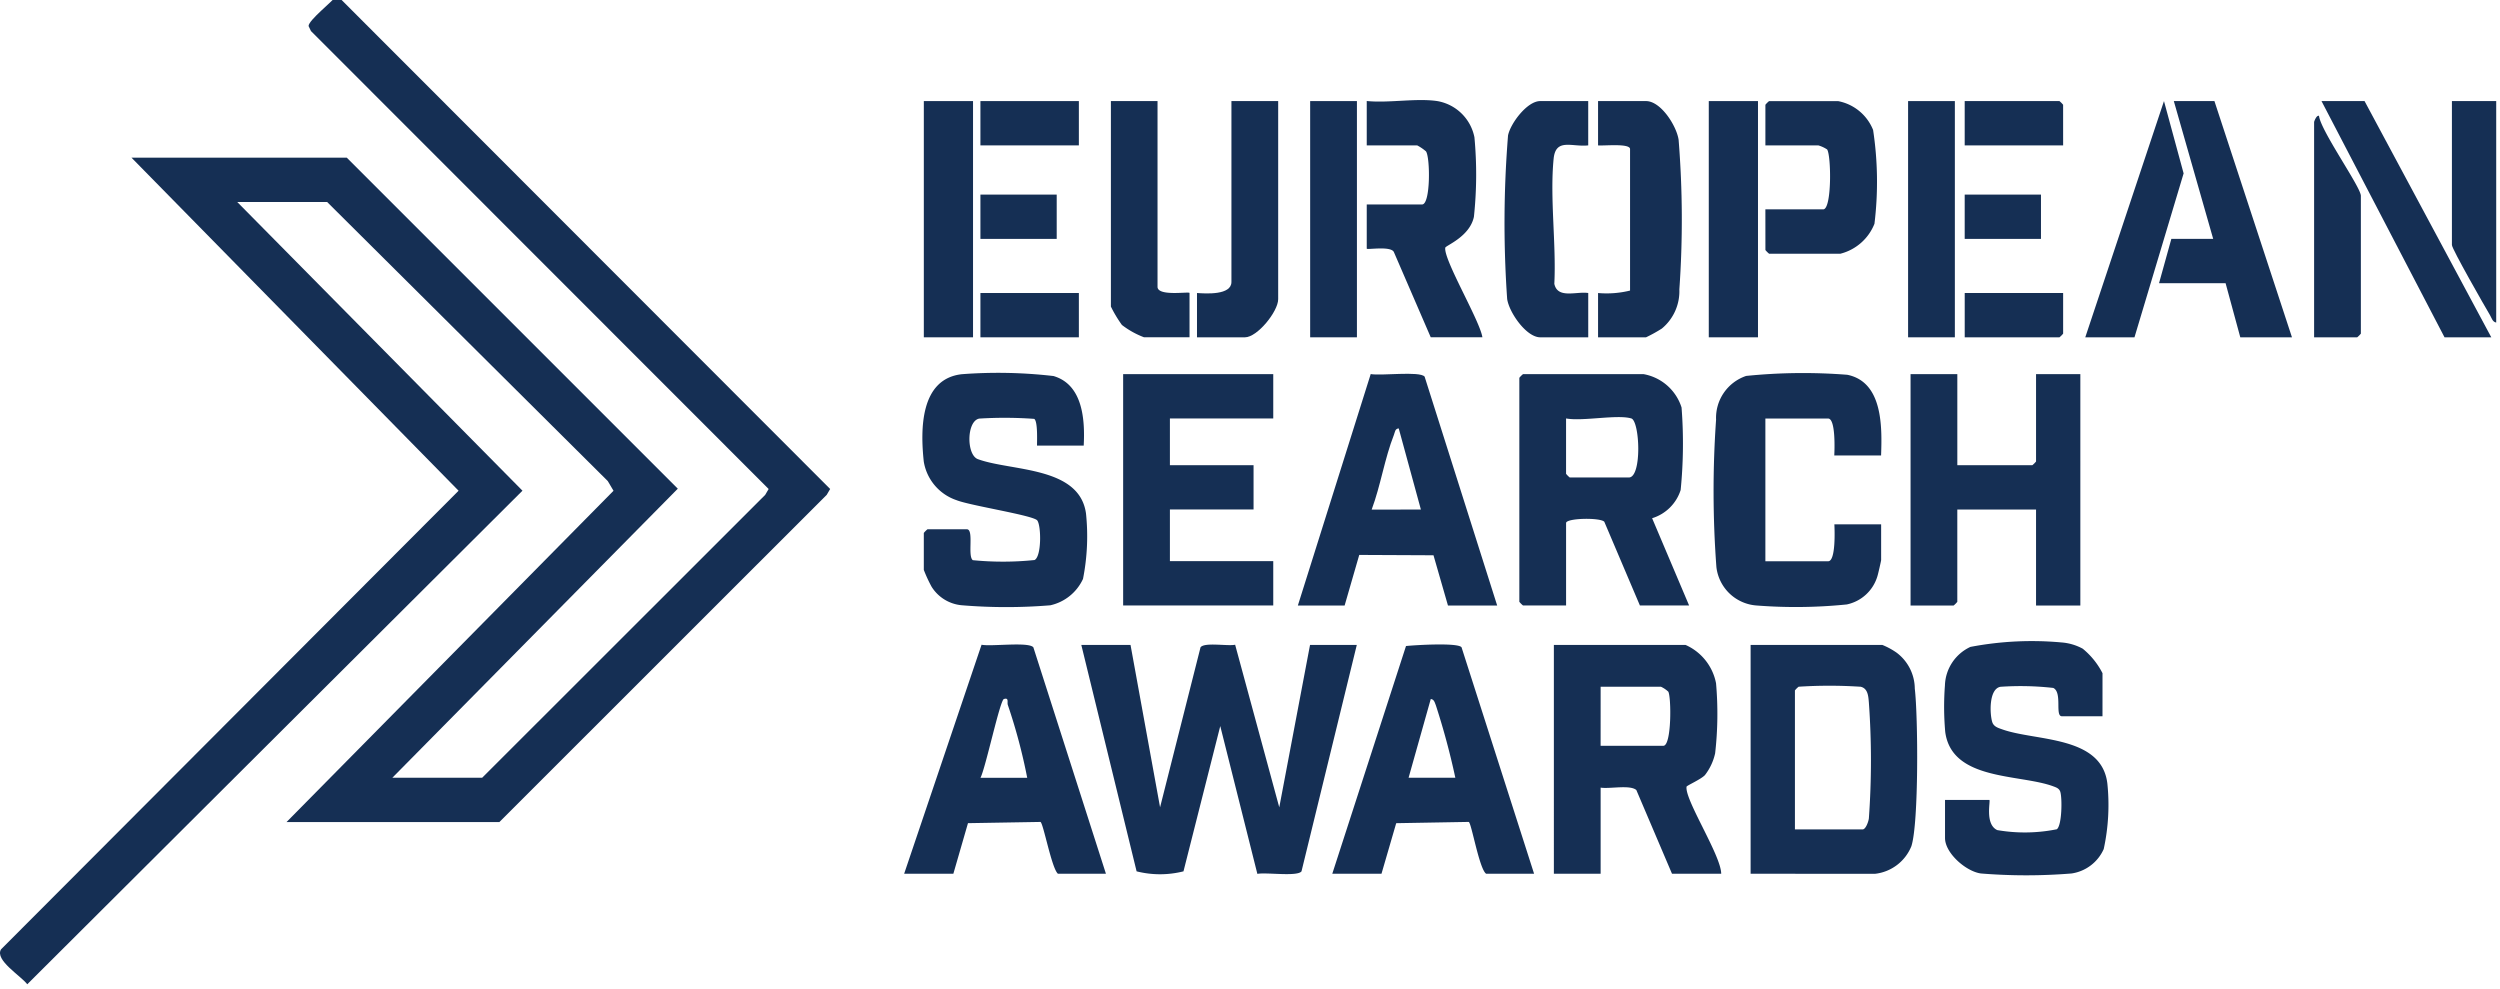 <svg id="Group_3470" data-name="Group 3470" xmlns="http://www.w3.org/2000/svg" xmlns:xlink="http://www.w3.org/1999/xlink" width="135.951" height="53.766" viewBox="0 0 135.951 53.766">
  <defs>
    <clipPath id="clip-path">
      <rect id="Rectangle_2496" data-name="Rectangle 2496" width="135.951" height="53.766" fill="#152f54"/>
    </clipPath>
  </defs>
  <g id="Group_2944" data-name="Group 2944" transform="translate(0 0)" clip-path="url(#clip-path)">
    <path id="Path_1560" data-name="Path 1560" d="M15.581,44.959,33.363,26.943l-.31-.525L17.789,11.239H12.9l15.512,15.7L1.482,53.781c-.351-.466-1.782-1.319-1.426-1.9l24.882-24.94L7.151,8.83H18.859l18,18L21.335,42.55h4.884L41.612,27.166l.187-.319L16.911,1.945l-.131-.274c0-.318,1.291-1.324,1.544-1.67l26.82,26.845-.187.319-17.8,17.793Z" transform="translate(0 -0.255)" fill="#152f54"/>
    <path id="Path_1561" data-name="Path 1561" d="M274.229,66.7a2.657,2.657,0,0,1,2.066,1.815A25.552,25.552,0,0,1,276.246,73a2.351,2.351,0,0,1-1.552,1.535l2.011,4.745h-2.676l-1.936-4.554c-.23-.237-2.078-.2-2.078.071v4.483h-2.342a1.337,1.337,0,0,1-.2-.2V66.9a1.337,1.337,0,0,1,.2-.2Zm-.669,2.409c-.756-.229-2.653.17-3.546,0v3.011a1.34,1.34,0,0,0,.2.2h3.212c.727,0,.6-3.072.134-3.212" transform="translate(-184.851 -46.354)" fill="#152f54"/>
    <path id="Path_1562" data-name="Path 1562" d="M171.167,70.432h-2.543c0-.277.045-1.329-.153-1.453a22.418,22.418,0,0,0-2.988-.015c-.694.13-.707,1.974-.073,2.206,1.81.665,5.52.376,5.878,2.953a11.947,11.947,0,0,1-.163,3.56,2.57,2.57,0,0,1-1.777,1.434,29.291,29.291,0,0,1-4.791,0,2.158,2.158,0,0,1-1.666-1.01,7.523,7.523,0,0,1-.423-.915V75.183a1.339,1.339,0,0,1,.2-.2h2.141c.4,0,.022,1.469.326,1.681a16.8,16.8,0,0,0,3.354-.008c.389-.189.366-1.879.147-2.155s-3.633-.8-4.388-1.1a2.669,2.669,0,0,1-1.782-2.1c-.187-1.747-.2-4.5,2.074-4.751a26.2,26.2,0,0,1,4.981.1c1.6.469,1.716,2.384,1.643,3.776" transform="translate(-112.231 -46.201)" fill="#152f54"/>
    <path id="Path_1563" data-name="Path 1563" d="M338.892,66.7v4.951h4.081a1.341,1.341,0,0,0,.2-.2V66.7h2.409V79.282h-2.409V74.064h-4.282v5.018a1.341,1.341,0,0,1-.2.2h-2.342V66.7Z" transform="translate(-232.452 -46.354)" fill="#152f54"/>
    <path id="Path_1564" data-name="Path 1564" d="M205.89,66.7v2.409h-5.62v2.542h4.549v2.409H200.27v2.81h5.62v2.408h-8.163V66.7Z" transform="translate(-136.65 -46.354)" fill="#152f54"/>
    <path id="Path_1565" data-name="Path 1565" d="M310.773,70.975H308.23c.016-.3.08-2.007-.335-2.007h-3.412v7.761H307.9c.415,0,.351-1.707.335-2.007h2.543v1.94c0,.045-.165.768-.2.872a2.211,2.211,0,0,1-1.668,1.544,27.422,27.422,0,0,1-4.89.058,2.369,2.369,0,0,1-2.2-2.084,55.647,55.647,0,0,1-.018-8.023,2.406,2.406,0,0,1,1.636-2.378,30.661,30.661,0,0,1,5.5-.062c1.941.394,1.893,2.851,1.837,4.386" transform="translate(-208.481 -46.208)" fill="#152f54"/>
    <path id="Path_1566" data-name="Path 1566" d="M239.323,79.233h-2.676l-.787-2.733-4.038-.019-.795,2.751h-2.543l3.962-12.587c.54.107,2.67-.174,2.931.14Zm-4.148-5.219L233.969,69.6c-.208.02-.2.2-.258.343-.512,1.3-.722,2.759-1.213,4.072Z" transform="translate(-157.906 -46.304)" fill="#152f54"/>
    <path id="Path_1567" data-name="Path 1567" d="M193.039,114.314l1.607,8.831,2.2-8.7c.217-.289,1.472-.052,1.882-.14l2.4,8.842,1.673-8.833h2.543l-3.007,12.314c-.225.3-1.935.043-2.4.138l-2.018-8.038-2,7.9a5.216,5.216,0,0,1-2.549,0l-3.007-12.314Z" transform="translate(-131.561 -79.244)" fill="#152f54"/>
    <path id="Path_1568" data-name="Path 1568" d="M280.7,114.355a2.876,2.876,0,0,1,1.661,2.086,18.98,18.98,0,0,1-.049,3.808,2.98,2.98,0,0,1-.554,1.185c-.21.229-.992.572-1,.63-.114.7,1.878,3.74,1.884,4.735h-2.676l-1.939-4.551c-.341-.3-1.45-.052-1.942-.132V126.8h-2.543V114.355Zm-4.616,5.486h3.412c.455,0,.435-2.668.267-2.944a1.533,1.533,0,0,0-.4-.268h-3.278Z" transform="translate(-189.042 -79.285)" fill="#152f54"/>
    <path id="Path_1569" data-name="Path 1569" d="M308.192,126.8V114.356h7.159a3.857,3.857,0,0,1,.781.423,2.468,2.468,0,0,1,.988,1.956c.178,1.485.222,7.317-.186,8.57a2.426,2.426,0,0,1-1.984,1.5Zm5.955-10.17a25.87,25.87,0,0,0-3.345,0,1.34,1.34,0,0,0-.2.2v7.56h3.68c.17,0,.318-.419.341-.6a44,44,0,0,0,0-6.3c-.03-.35-.051-.787-.474-.864" transform="translate(-212.993 -79.286)" fill="#152f54"/>
    <path id="Path_1570" data-name="Path 1570" d="M350.869,117.8h-2.208c-.391,0,.039-1.293-.468-1.54a15.955,15.955,0,0,0-2.874-.062c-.629.118-.585,1.451-.447,1.911.077.254.318.324.534.4,1.814.659,5.433.321,5.73,2.968a11.292,11.292,0,0,1-.2,3.545,2.274,2.274,0,0,1-1.75,1.328,30.445,30.445,0,0,1-4.928,0c-.811-.11-1.952-1.106-1.952-1.928V122.35h2.408c.089,0-.267,1.32.433,1.641a8.812,8.812,0,0,0,3.237-.045c.284-.2.3-1.707.189-2.042-.061-.181-.219-.233-.377-.292-1.833-.68-5.516-.293-5.878-2.953a15.5,15.5,0,0,1-.017-2.536,2.389,2.389,0,0,1,1.385-2.094,17.777,17.777,0,0,1,4.974-.241,2.849,2.849,0,0,1,1.134.338,4.153,4.153,0,0,1,1.076,1.333Z" transform="translate(-236.535 -78.85)" fill="#152f54"/>
    <path id="Path_1571" data-name="Path 1571" d="M245.521,126.747h-2.609c-.377-.268-.8-2.793-.947-2.818l-3.942.069-.8,2.749h-2.676l4.009-12.383c.483-.051,2.824-.195,3.02.069Zm-4.282-5.219a39.672,39.672,0,0,0-1.064-3.954c-.058-.137-.089-.311-.273-.328l-1.206,4.282Z" transform="translate(-162.097 -79.233)" fill="#152f54"/>
    <path id="Path_1572" data-name="Path 1572" d="M170.146,126.751h-2.609c-.34-.279-.8-2.777-.952-2.818l-3.941.067-.795,2.751h-2.676l4.21-12.454c.529.108,2.557-.173,2.817.141Zm-6.824-5.219h2.543a30.24,30.24,0,0,0-1.056-3.967c-.045-.139.077-.409-.213-.315-.213.069-1,3.772-1.273,4.283" transform="translate(-110.005 -79.236)" fill="#152f54"/>
    <path id="Path_1573" data-name="Path 1573" d="M244.427,18.5a2.488,2.488,0,0,1,2.042,1.972,21.766,21.766,0,0,1-.028,4.325c-.228,1.085-1.537,1.563-1.557,1.68-.107.635,1.879,3.962,2.018,4.869h-2.81l-2-4.624c-.145-.36-1.479-.117-1.479-.194V24.125h3.011c.465,0,.443-2.564.21-2.887a2.516,2.516,0,0,0-.478-.325h-2.743V18.5c1.186.12,2.667-.162,3.814,0" transform="translate(-166.289 -13.007)" fill="#152f54"/>
    <path id="Path_1574" data-name="Path 1574" d="M281.334,31.465V29.057a5.327,5.327,0,0,0,1.74-.134V21.229c0-.327-1.438-.168-1.74-.2V18.619h2.609c.806,0,1.663,1.35,1.772,2.109a54.133,54.133,0,0,1,.04,8.133,2.632,2.632,0,0,1-.951,2.127,7.818,7.818,0,0,1-.861.477Z" transform="translate(-194.431 -13.122)" fill="#152f54"/>
    <path id="Path_1575" data-name="Path 1575" d="M269.428,18.62v2.409c-.881.1-1.768-.417-1.881.728-.21,2.126.147,4.635.038,6.8.177.833,1.205.4,1.844.5v2.409h-2.609c-.759,0-1.695-1.353-1.8-2.086a59.373,59.373,0,0,1,.048-8.894c.136-.663,1.044-1.866,1.747-1.866Z" transform="translate(-183.06 -13.123)" fill="#152f54"/>
    <path id="Path_1576" data-name="Path 1576" d="M215.139,18.62V29.392c0,.667-1.134,2.074-1.806,2.074h-2.609V29.057c.489.035,1.873.125,1.873-.6V18.62Z" transform="translate(-145.631 -13.123)" fill="#152f54"/>
    <path id="Path_1577" data-name="Path 1577" d="M198.1,18.62v10.1c0,.541,1.74.242,1.74.335v2.409h-2.476a4.665,4.665,0,0,1-1.2-.669,6.876,6.876,0,0,1-.6-1V18.62Z" transform="translate(-135.153 -13.123)" fill="#152f54"/>
    <path id="Path_1578" data-name="Path 1578" d="M310.791,24.507h3.145c.476,0,.437-2.942.212-3.258a1.728,1.728,0,0,0-.479-.221h-2.877V18.82a1.342,1.342,0,0,1,.2-.2h3.747a2.566,2.566,0,0,1,1.91,1.57,18.805,18.805,0,0,1,.074,5.1,2.711,2.711,0,0,1-1.85,1.629h-3.88a1.342,1.342,0,0,1-.2-.2Z" transform="translate(-214.789 -13.122)" fill="#152f54"/>
    <rect id="Rectangle_2488" data-name="Rectangle 2488" width="2.676" height="12.846" transform="translate(92.924 5.497)" fill="#152f54"/>
    <rect id="Rectangle_2489" data-name="Rectangle 2489" width="2.543" height="12.846" transform="translate(71.247 5.497)" fill="#152f54"/>
    <path id="Path_1579" data-name="Path 1579" d="M387.328,31.465h-2.81l-.8-2.944H380.1l.669-2.409h2.275l-2.141-7.494h2.208Z" transform="translate(-262.69 -13.122)" fill="#152f54"/>
    <path id="Path_1580" data-name="Path 1580" d="M369.782,31.466h-2.676l4.28-12.846,1.068,3.932Z" transform="translate(-253.708 -13.123)" fill="#152f54"/>
    <path id="Path_1581" data-name="Path 1581" d="M417.926,31.465h-2.543l-6.69-12.846h2.341Z" transform="translate(-282.449 -13.122)" fill="#152f54"/>
    <path id="Path_1582" data-name="Path 1582" d="M407.393,33.25V21.542c0-.022.131-.391.266-.334.1.824,2.277,3.876,2.277,4.348V33.05a1.339,1.339,0,0,1-.2.2Z" transform="translate(-281.551 -14.907)" fill="#152f54"/>
    <path id="Path_1583" data-name="Path 1583" d="M434.061,18.62V30.663c-.2-.03-.25-.252-.337-.4-.268-.448-2.072-3.6-2.072-3.816V18.62Z" transform="translate(-298.316 -13.123)" fill="#152f54"/>
    <rect id="Rectangle_2490" data-name="Rectangle 2490" width="2.543" height="12.846" transform="translate(103.763 5.497)" fill="#152f54"/>
    <path id="Path_1584" data-name="Path 1584" d="M351.232,52.409v2.208a1.34,1.34,0,0,1-.2.2h-5.152V52.409Z" transform="translate(-239.038 -36.474)" fill="#152f54"/>
    <path id="Path_1585" data-name="Path 1585" d="M351.232,21.028h-5.353V18.619h5.152a1.342,1.342,0,0,1,.2.2Z" transform="translate(-239.038 -13.122)" fill="#152f54"/>
    <rect id="Rectangle_2491" data-name="Rectangle 2491" width="4.148" height="2.409" transform="translate(106.841 10.582)" fill="#152f54"/>
    <rect id="Rectangle_2492" data-name="Rectangle 2492" width="2.676" height="12.846" transform="translate(50.238 5.497)" fill="#152f54"/>
    <rect id="Rectangle_2493" data-name="Rectangle 2493" width="5.353" height="2.409" transform="translate(53.316 5.497)" fill="#152f54"/>
    <rect id="Rectangle_2494" data-name="Rectangle 2494" width="5.353" height="2.409" transform="translate(53.316 15.934)" fill="#152f54"/>
    <rect id="Rectangle_2495" data-name="Rectangle 2495" width="4.148" height="2.409" transform="translate(53.316 10.582)" fill="#152f54"/>
  </g>
</svg>
